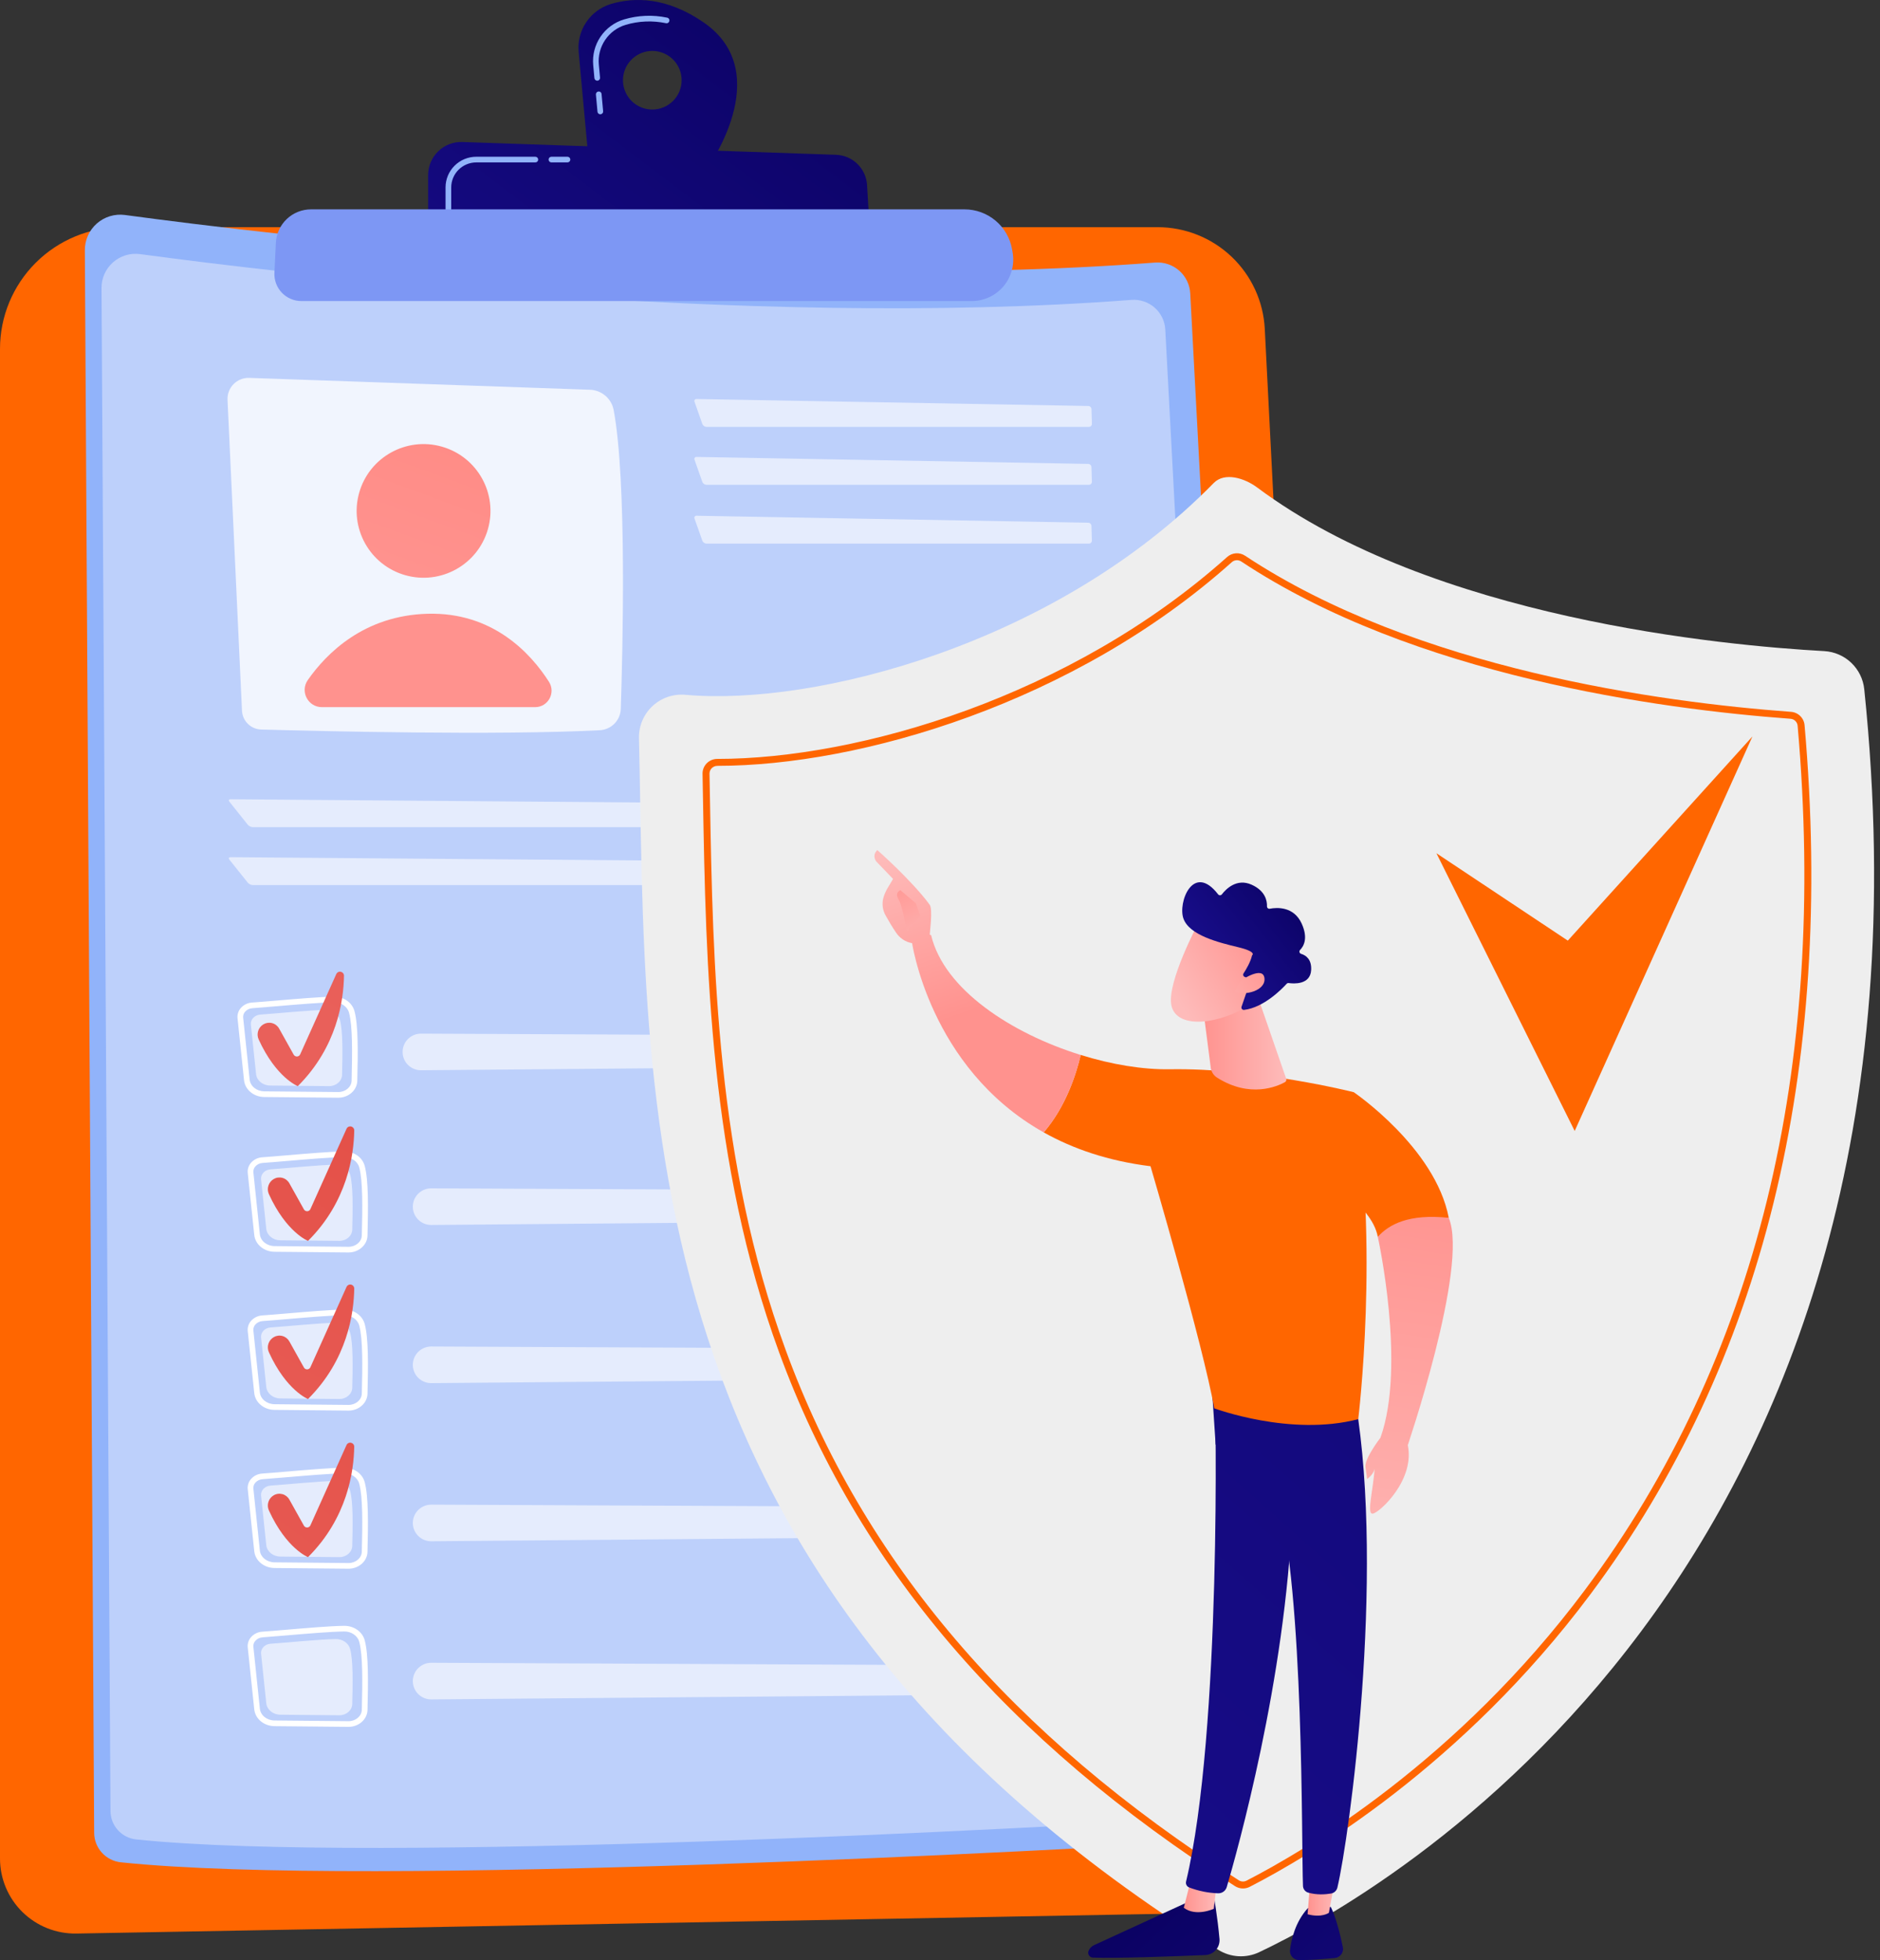 <svg width="212" height="221" viewBox="0 0 212 221" fill="none" xmlns="http://www.w3.org/2000/svg">
<rect x="0" y="0" width="212" height="221" fill="#333333" stroke="none"/>
<g clip-path="url(#clip0_1_7981)">
<path d="M0 39.332C0 35.694 1.447 32.205 4.023 29.632C6.599 27.06 10.092 25.614 13.735 25.614H130.539C133.641 25.614 136.626 26.805 138.875 28.94C141.124 31.074 142.466 33.99 142.624 37.085L151.247 206.213C151.308 207.406 151.128 208.6 150.717 209.722C150.307 210.844 149.675 211.873 148.859 212.746C148.042 213.62 147.058 214.321 145.965 214.807C144.873 215.293 143.693 215.555 142.497 215.576L8.623 218.006C7.498 218.026 6.381 217.823 5.336 217.407C4.291 216.991 3.339 216.372 2.536 215.585C1.734 214.798 1.096 213.859 0.66 212.823C0.225 211.787 0 210.675 0 209.552V39.332Z" fill="#FF6600"/>
<path d="M9.568 28.213C9.565 27.643 9.684 27.078 9.918 26.558C10.152 26.037 10.495 25.573 10.924 25.196C11.353 24.819 11.858 24.539 12.405 24.374C12.951 24.209 13.527 24.163 14.094 24.24C30.045 26.4 84.896 33.081 130.246 29.604C130.736 29.566 131.23 29.626 131.697 29.781C132.164 29.936 132.595 30.182 132.965 30.506C133.336 30.83 133.637 31.224 133.853 31.666C134.068 32.108 134.192 32.589 134.219 33.079L143.259 202.96C143.319 204.079 142.933 205.176 142.186 206.012C141.439 206.847 140.391 207.354 139.271 207.42C120.197 208.547 41.647 212.905 13.629 209.974C12.806 209.887 12.044 209.501 11.488 208.888C10.932 208.275 10.623 207.479 10.618 206.652L9.568 28.213Z" fill="#91B3FA"/>
<path d="M11.447 32.475C11.444 31.926 11.559 31.382 11.784 30.881C12.009 30.38 12.339 29.934 12.752 29.571C13.165 29.208 13.651 28.939 14.177 28.78C14.703 28.621 15.258 28.577 15.802 28.651C31.153 30.729 83.938 37.159 127.581 33.813C128.053 33.776 128.528 33.834 128.977 33.983C129.427 34.132 129.842 34.369 130.198 34.681C130.554 34.992 130.845 35.372 131.052 35.797C131.259 36.223 131.379 36.685 131.404 37.158L140.104 200.645C140.162 201.721 139.79 202.777 139.071 203.581C138.352 204.385 137.343 204.872 136.265 204.936C117.911 206.02 42.318 210.214 15.355 207.394C14.563 207.31 13.829 206.938 13.295 206.347C12.76 205.757 12.463 204.99 12.459 204.194L11.447 32.475Z" fill="#BDD0FB"/>
<path opacity="0.78" d="M25.657 45.081L27.287 80.13C27.313 80.692 27.551 81.222 27.953 81.616C28.354 82.01 28.89 82.238 29.453 82.253C35.952 82.436 56.205 82.93 67.641 82.332C68.265 82.3 68.855 82.035 69.292 81.589C69.73 81.144 69.984 80.55 70.003 79.926C70.222 73.353 70.699 54.221 69.199 46.224C69.079 45.598 68.75 45.031 68.265 44.616C67.779 44.202 67.168 43.964 66.529 43.944L28.109 42.606C27.782 42.594 27.456 42.651 27.151 42.772C26.847 42.892 26.571 43.075 26.341 43.307C26.11 43.539 25.93 43.817 25.813 44.122C25.695 44.428 25.642 44.754 25.657 45.081Z" fill="white"/>
<path d="M55.015 59.683C56.163 55.683 53.847 51.511 49.842 50.364C45.837 49.217 41.66 51.529 40.511 55.529C39.363 59.529 41.678 63.701 45.683 64.848C49.688 65.995 53.866 63.682 55.015 59.683Z" fill="url(#paint0_linear_1_7981)"/>
<path d="M36.303 79.731H60.338C61.812 79.731 62.695 78.107 61.901 76.867C59.86 73.676 55.588 68.99 48.191 69.201C41.061 69.405 36.835 73.639 34.71 76.672C33.809 77.964 34.728 79.731 36.303 79.731Z" fill="url(#paint1_linear_1_7981)"/>
<g opacity="0.6">
<path d="M122.792 48.13C122.838 48.131 122.883 48.122 122.924 48.104C122.966 48.087 123.004 48.061 123.036 48.028C123.067 47.996 123.092 47.957 123.108 47.915C123.125 47.873 123.132 47.827 123.131 47.782L123.083 46.131C123.079 46.037 123.039 45.948 122.973 45.882C122.906 45.816 122.817 45.778 122.723 45.775L78.558 44.989C78.517 44.983 78.476 44.988 78.438 45.004C78.4 45.02 78.367 45.046 78.342 45.079C78.318 45.112 78.303 45.151 78.3 45.192C78.296 45.233 78.304 45.274 78.322 45.311L79.2 47.803C79.238 47.897 79.302 47.977 79.385 48.035C79.468 48.094 79.565 48.127 79.666 48.132L122.792 48.13Z" fill="white"/>
</g>
<g opacity="0.6">
<path d="M78.558 51.519C78.517 51.513 78.476 51.519 78.438 51.534C78.4 51.55 78.367 51.576 78.342 51.609C78.318 51.643 78.303 51.682 78.3 51.723C78.296 51.764 78.304 51.805 78.322 51.842L79.2 54.334C79.238 54.427 79.302 54.508 79.385 54.566C79.467 54.625 79.565 54.658 79.666 54.663H122.789C122.834 54.663 122.879 54.654 122.921 54.637C122.963 54.619 123.001 54.593 123.033 54.561C123.064 54.528 123.089 54.489 123.105 54.447C123.122 54.405 123.129 54.36 123.128 54.314L123.08 52.663C123.076 52.569 123.036 52.48 122.97 52.414C122.903 52.349 122.814 52.31 122.72 52.307L78.558 51.519Z" fill="white"/>
</g>
<g opacity="0.6">
<path d="M78.558 58.15C78.517 58.144 78.475 58.149 78.438 58.165C78.4 58.181 78.367 58.207 78.342 58.24C78.318 58.274 78.303 58.313 78.3 58.354C78.296 58.395 78.304 58.436 78.322 58.473L79.2 60.965C79.238 61.058 79.302 61.139 79.385 61.197C79.467 61.255 79.565 61.289 79.666 61.294H122.789C122.834 61.294 122.879 61.285 122.921 61.267C122.963 61.25 123.001 61.224 123.032 61.192C123.064 61.159 123.089 61.12 123.105 61.078C123.121 61.036 123.129 60.991 123.127 60.945L123.079 59.294C123.075 59.2 123.036 59.111 122.969 59.046C122.903 58.98 122.813 58.941 122.72 58.938L78.558 58.15Z" fill="white"/>
</g>
<g opacity="0.6">
<path d="M126.883 93.262C126.928 93.263 126.972 93.254 127.014 93.236C127.055 93.219 127.092 93.193 127.123 93.16C127.154 93.127 127.177 93.089 127.192 93.046C127.207 93.004 127.213 92.959 127.21 92.914L127.1 91.263C127.092 91.169 127.05 91.081 126.981 91.016C126.913 90.951 126.822 90.914 126.728 90.911L25.997 90.115C25.805 90.115 25.745 90.235 25.864 90.385L27.942 92.989C28.014 93.07 28.101 93.135 28.198 93.182C28.295 93.229 28.401 93.256 28.509 93.262H126.883Z" fill="white"/>
</g>
<g opacity="0.6">
<path d="M25.997 96.647C25.805 96.647 25.745 96.768 25.864 96.918L27.942 99.522C28.014 99.602 28.101 99.668 28.198 99.714C28.295 99.761 28.401 99.788 28.509 99.794H126.883C126.928 99.795 126.972 99.786 127.014 99.769C127.055 99.751 127.092 99.725 127.123 99.693C127.154 99.66 127.177 99.621 127.192 99.579C127.207 99.537 127.213 99.492 127.21 99.447L127.1 97.796C127.093 97.701 127.05 97.613 126.982 97.549C126.913 97.484 126.822 97.447 126.728 97.445L25.997 96.647Z" fill="white"/>
</g>
<path d="M39.306 141.215H39.283L30.953 141.137C29.763 141.125 28.781 140.307 28.67 139.234L27.937 132.255C27.917 132.05 27.938 131.843 28 131.647C28.061 131.451 28.162 131.269 28.296 131.113C28.456 130.929 28.651 130.778 28.87 130.67C29.088 130.562 29.327 130.499 29.57 130.484C30.273 130.436 31.261 130.352 32.307 130.263C34.511 130.075 37.251 129.843 38.795 129.824C39.914 129.818 40.863 130.48 41.127 131.453C41.561 133.055 41.521 136.088 41.442 139.317C41.412 140.368 40.46 141.215 39.306 141.215ZM29.613 131.122C29.455 131.13 29.3 131.17 29.158 131.239C29.016 131.308 28.889 131.405 28.785 131.524C28.706 131.614 28.647 131.72 28.61 131.834C28.573 131.948 28.561 132.068 28.572 132.187L29.304 139.167C29.383 139.916 30.092 140.489 30.958 140.497L39.288 140.575H39.304C40.111 140.575 40.78 140.007 40.8 139.302C40.879 136.12 40.92 133.138 40.509 131.618C40.325 130.938 39.615 130.464 38.802 130.462C37.282 130.48 34.55 130.712 32.36 130.899C31.311 130.988 30.321 131.073 29.614 131.121L29.613 131.122Z" fill="white"/>
<path opacity="0.6" d="M30.51 131.842C32.259 131.723 36.063 131.337 37.867 131.315C38.631 131.305 39.301 131.766 39.481 132.428C39.829 133.713 39.782 136.276 39.722 138.641C39.704 139.348 39.052 139.915 38.257 139.907L31.6 139.843C30.782 139.835 30.104 139.278 30.026 138.552L29.441 132.974C29.381 132.397 29.861 131.886 30.51 131.842Z" fill="white"/>
<g opacity="0.6">
<path d="M46.621 136.576C46.738 137.02 47 137.412 47.365 137.691C47.731 137.97 48.179 138.119 48.638 138.115L125.707 137.459C126.116 137.449 126.505 137.28 126.79 136.988C127.075 136.695 127.235 136.303 127.234 135.894C127.233 135.486 127.072 135.094 126.786 134.803C126.499 134.511 126.11 134.343 125.701 134.335L48.63 133.984C48.313 133.983 48 134.054 47.715 134.193C47.429 134.332 47.18 134.535 46.986 134.785C46.791 135.036 46.657 135.328 46.594 135.638C46.531 135.949 46.54 136.27 46.621 136.576Z" fill="white"/>
</g>
<path d="M30.865 132.936C31.012 132.849 31.174 132.793 31.343 132.771C31.512 132.749 31.683 132.76 31.848 132.805C32.012 132.849 32.166 132.926 32.3 133.031C32.434 133.136 32.546 133.267 32.629 133.415L34.271 136.356C34.308 136.423 34.363 136.477 34.429 136.514C34.496 136.551 34.571 136.569 34.647 136.566C34.723 136.563 34.797 136.538 34.86 136.496C34.923 136.453 34.973 136.394 35.004 136.325L39.08 127.264C39.123 127.17 39.198 127.094 39.291 127.049C39.384 127.003 39.49 126.99 39.592 127.013C39.693 127.036 39.783 127.093 39.848 127.174C39.912 127.256 39.947 127.356 39.946 127.46C39.904 130.232 39.168 135.5 34.734 139.909C34.734 139.909 32.293 138.961 30.325 134.645C30.186 134.344 30.165 134.002 30.265 133.687C30.365 133.371 30.579 133.103 30.865 132.936Z" fill="url(#paint2_linear_1_7981)"/>
<path d="M39.306 159.044H39.283L30.953 158.965C29.763 158.954 28.781 158.136 28.67 157.064L27.937 150.084C27.917 149.879 27.938 149.673 28 149.477C28.061 149.28 28.162 149.099 28.296 148.943C28.456 148.758 28.651 148.608 28.87 148.5C29.089 148.392 29.327 148.328 29.57 148.314C30.273 148.267 31.261 148.182 32.307 148.094C34.511 147.906 37.251 147.673 38.795 147.653H38.828C39.923 147.653 40.865 148.319 41.127 149.283C41.561 150.885 41.521 153.918 41.442 157.146C41.412 158.202 40.46 159.044 39.306 159.044ZM29.613 148.951C29.455 148.959 29.3 148.999 29.158 149.068C29.016 149.137 28.889 149.234 28.785 149.353C28.706 149.443 28.647 149.548 28.61 149.662C28.573 149.776 28.561 149.896 28.572 150.015L29.304 156.995C29.383 157.745 30.092 158.316 30.958 158.325L39.288 158.404H39.304C40.111 158.404 40.78 157.836 40.8 157.131C40.879 153.949 40.92 150.968 40.509 149.448C40.324 148.767 39.605 148.278 38.802 148.291C37.282 148.31 34.55 148.542 32.36 148.728C31.311 148.818 30.321 148.902 29.614 148.95L29.613 148.951Z" fill="white"/>
<path opacity="0.6" d="M30.51 149.671C32.259 149.552 36.063 149.166 37.867 149.143C38.631 149.134 39.301 149.596 39.481 150.257C39.829 151.543 39.782 154.105 39.722 156.469C39.704 157.177 39.052 157.743 38.257 157.735L31.6 157.672C30.782 157.664 30.104 157.106 30.026 156.38L29.441 150.803C29.381 150.226 29.861 149.715 30.51 149.671Z" fill="white"/>
<g opacity="0.6">
<path d="M46.621 154.409C46.738 154.853 47 155.246 47.365 155.524C47.731 155.803 48.179 155.952 48.638 155.948L125.707 155.292C126.122 155.291 126.52 155.126 126.812 154.832C127.105 154.539 127.269 154.141 127.268 153.727C127.267 153.313 127.102 152.916 126.808 152.623C126.514 152.331 126.116 152.167 125.701 152.168L48.63 151.817C48.313 151.816 48 151.888 47.715 152.027C47.429 152.165 47.18 152.368 46.986 152.619C46.791 152.869 46.657 153.161 46.594 153.471C46.531 153.782 46.54 154.103 46.621 154.409Z" fill="white"/>
</g>
<path d="M30.865 150.765C31.012 150.679 31.174 150.623 31.343 150.6C31.512 150.578 31.683 150.589 31.847 150.634C32.012 150.678 32.165 150.755 32.3 150.86C32.434 150.965 32.545 151.095 32.629 151.244L34.271 154.185C34.308 154.252 34.363 154.307 34.429 154.344C34.496 154.381 34.571 154.399 34.647 154.396C34.724 154.392 34.797 154.368 34.86 154.325C34.923 154.282 34.973 154.223 35.004 154.153L39.08 145.093C39.123 144.999 39.198 144.923 39.291 144.878C39.384 144.832 39.49 144.82 39.592 144.842C39.693 144.865 39.783 144.922 39.848 145.003C39.912 145.085 39.947 145.186 39.946 145.289C39.904 148.06 39.168 153.329 34.734 157.738C34.734 157.738 32.293 156.79 30.325 152.474C30.186 152.173 30.165 151.832 30.265 151.516C30.365 151.2 30.579 150.932 30.865 150.765Z" fill="url(#paint3_linear_1_7981)"/>
<path d="M39.306 176.871H39.283L30.953 176.792C29.763 176.781 28.781 175.964 28.67 174.891L27.937 167.911C27.917 167.707 27.938 167.501 27.999 167.305C28.061 167.109 28.161 166.928 28.295 166.772C28.454 166.587 28.649 166.436 28.868 166.328C29.087 166.22 29.325 166.157 29.569 166.143C30.271 166.095 31.259 166.011 32.305 165.922C34.51 165.734 37.25 165.502 38.793 165.482H38.826C39.922 165.482 40.864 166.148 41.125 167.111C41.559 168.714 41.519 171.746 41.44 174.975C41.412 176.026 40.46 176.871 39.306 176.871ZM29.613 166.779C29.455 166.787 29.3 166.827 29.158 166.896C29.016 166.965 28.889 167.062 28.785 167.181C28.706 167.271 28.647 167.376 28.61 167.49C28.573 167.604 28.561 167.724 28.572 167.844L29.304 174.823C29.383 175.573 30.092 176.145 30.958 176.153L39.288 176.232H39.304C40.111 176.232 40.78 175.664 40.8 174.959C40.879 171.777 40.92 168.795 40.509 167.276C40.324 166.595 39.605 166.103 38.802 166.118C37.282 166.138 34.55 166.37 32.36 166.556C31.311 166.645 30.321 166.729 29.614 166.778L29.613 166.779Z" fill="white"/>
<path opacity="0.6" d="M30.51 167.501C32.259 167.381 36.063 166.996 37.867 166.973C38.631 166.963 39.301 167.424 39.481 168.086C39.829 169.372 39.782 171.934 39.722 174.299C39.704 175.007 39.052 175.572 38.257 175.565L31.6 175.501C30.782 175.493 30.104 174.936 30.026 174.21L29.441 168.632C29.381 168.056 29.861 167.545 30.51 167.501Z" fill="white"/>
<g opacity="0.6">
<path d="M46.621 172.239C46.738 172.683 47 173.075 47.365 173.354C47.731 173.633 48.179 173.782 48.638 173.778L125.707 173.122C126.122 173.121 126.519 172.955 126.812 172.662C127.105 172.369 127.269 171.971 127.268 171.557C127.267 171.143 127.102 170.746 126.808 170.453C126.514 170.161 126.116 169.997 125.701 169.998L48.63 169.647C48.313 169.645 48 169.717 47.714 169.856C47.429 169.995 47.18 170.198 46.986 170.448C46.791 170.699 46.657 170.991 46.594 171.301C46.531 171.612 46.54 171.933 46.621 172.239Z" fill="white"/>
</g>
<path d="M30.864 168.595C31.01 168.509 31.173 168.453 31.342 168.431C31.51 168.408 31.682 168.42 31.846 168.464C32.011 168.509 32.164 168.586 32.298 168.69C32.432 168.795 32.544 168.926 32.627 169.074L34.27 172.016C34.307 172.082 34.362 172.137 34.428 172.174C34.495 172.21 34.57 172.228 34.646 172.225C34.722 172.222 34.796 172.197 34.859 172.155C34.922 172.112 34.972 172.053 35.003 171.984L39.078 162.92C39.123 162.827 39.198 162.751 39.291 162.706C39.384 162.661 39.489 162.649 39.59 162.672C39.691 162.695 39.781 162.751 39.846 162.832C39.91 162.913 39.945 163.013 39.944 163.116C39.903 165.888 39.167 171.156 34.733 175.565C34.733 175.565 32.292 174.617 30.323 170.302C30.186 170.001 30.166 169.66 30.265 169.345C30.365 169.03 30.578 168.762 30.864 168.595Z" fill="url(#paint4_linear_1_7981)"/>
<path d="M39.306 194.702H39.283L30.953 194.623C29.763 194.611 28.781 193.794 28.67 192.721L27.937 185.742C27.917 185.537 27.938 185.331 28 185.135C28.061 184.938 28.162 184.757 28.297 184.601C28.456 184.416 28.651 184.266 28.87 184.158C29.088 184.05 29.327 183.986 29.57 183.972C30.273 183.924 31.261 183.84 32.307 183.751C34.511 183.564 37.252 183.33 38.795 183.311H38.828C39.923 183.311 40.866 183.978 41.127 184.941C41.561 186.543 41.521 189.576 41.442 192.805C41.412 193.857 40.46 194.702 39.306 194.702ZM29.613 184.61C29.455 184.618 29.3 184.657 29.158 184.726C29.016 184.795 28.889 184.892 28.785 185.011C28.706 185.101 28.647 185.207 28.61 185.321C28.573 185.435 28.561 185.555 28.572 185.674L29.304 192.654C29.383 193.404 30.092 193.975 30.958 193.983L39.288 194.062H39.304C40.111 194.062 40.78 193.494 40.8 192.789C40.879 189.607 40.92 186.625 40.509 185.106C40.324 184.425 39.605 183.931 38.802 183.948C37.282 183.967 34.55 184.199 32.36 184.386C31.311 184.475 30.321 184.559 29.614 184.608L29.613 184.61Z" fill="white"/>
<path opacity="0.6" d="M30.51 185.332C32.259 185.212 36.063 184.826 37.867 184.804C38.631 184.794 39.301 185.255 39.481 185.917C39.829 187.203 39.782 189.765 39.722 192.13C39.704 192.837 39.052 193.403 38.257 193.396L31.6 193.331C30.782 193.323 30.104 192.767 30.026 192.04L29.441 186.462C29.381 185.882 29.861 185.374 30.51 185.332Z" fill="white"/>
<g opacity="0.6">
<path d="M46.621 190.068C46.738 190.512 47 190.904 47.366 191.183C47.731 191.462 48.179 191.611 48.638 191.607L125.708 190.951C126.122 190.95 126.52 190.785 126.812 190.491C127.105 190.198 127.269 189.8 127.268 189.386C127.267 188.972 127.102 188.575 126.808 188.283C126.514 187.99 126.116 187.826 125.701 187.827L48.631 187.476C48.313 187.474 48 187.546 47.715 187.685C47.429 187.824 47.18 188.026 46.986 188.277C46.791 188.528 46.657 188.82 46.594 189.13C46.531 189.441 46.54 189.762 46.621 190.068Z" fill="white"/>
</g>
<path d="M38.153 123.767H38.13L29.801 123.688C28.611 123.676 27.628 122.859 27.517 121.787L26.785 114.807C26.764 114.602 26.786 114.396 26.847 114.2C26.909 114.004 27.01 113.822 27.144 113.666C27.303 113.481 27.498 113.331 27.717 113.223C27.936 113.115 28.174 113.051 28.418 113.037C29.12 112.989 30.108 112.905 31.155 112.816C33.36 112.629 36.1 112.395 37.642 112.376H37.675C38.771 112.376 39.713 113.042 39.974 114.006C40.408 115.608 40.368 118.641 40.289 121.869C40.26 122.922 39.304 123.767 38.153 123.767ZM28.46 113.675C28.302 113.683 28.148 113.723 28.006 113.792C27.863 113.861 27.736 113.957 27.632 114.076C27.553 114.167 27.494 114.272 27.457 114.386C27.421 114.5 27.408 114.62 27.42 114.739L28.152 121.719C28.231 122.469 28.939 123.04 29.805 123.048L38.135 123.127H38.152C38.959 123.127 39.627 122.559 39.648 121.854C39.727 118.672 39.767 115.69 39.356 114.171C39.171 113.49 38.453 112.996 37.649 113.013C36.13 113.032 33.397 113.264 31.209 113.451C30.159 113.54 29.168 113.624 28.461 113.673L28.46 113.675Z" fill="white"/>
<path opacity="0.6" d="M29.359 114.395C31.109 114.276 34.912 113.89 36.716 113.868C37.48 113.858 38.151 114.319 38.33 114.981C38.678 116.267 38.632 118.829 38.572 121.193C38.554 121.901 37.902 122.467 37.106 122.459L30.451 122.395C29.632 122.387 28.955 121.83 28.876 121.104L28.291 115.527C28.227 114.951 28.707 114.439 29.359 114.395Z" fill="white"/>
<g opacity="0.6">
<path d="M45.467 119.134C45.584 119.577 45.846 119.97 46.212 120.248C46.577 120.527 47.025 120.676 47.485 120.672L124.553 120.016C124.968 120.015 125.365 119.85 125.658 119.556C125.951 119.263 126.115 118.865 126.114 118.451C126.113 118.037 125.947 117.64 125.654 117.348C125.36 117.055 124.962 116.892 124.547 116.892L47.476 116.541C47.159 116.539 46.845 116.611 46.56 116.75C46.275 116.889 46.026 117.092 45.831 117.342C45.637 117.593 45.503 117.885 45.44 118.195C45.377 118.506 45.386 118.827 45.467 119.134Z" fill="white"/>
</g>
<path d="M29.71 115.49C29.857 115.404 30.02 115.348 30.189 115.325C30.357 115.303 30.529 115.314 30.693 115.359C30.857 115.403 31.011 115.48 31.145 115.585C31.279 115.69 31.391 115.82 31.474 115.969L33.117 118.91C33.154 118.976 33.209 119.031 33.275 119.068C33.342 119.106 33.417 119.124 33.493 119.12C33.569 119.117 33.643 119.093 33.706 119.05C33.769 119.007 33.819 118.948 33.85 118.878L37.925 109.818C37.97 109.724 38.045 109.649 38.138 109.604C38.231 109.559 38.336 109.547 38.437 109.57C38.538 109.593 38.628 109.649 38.692 109.73C38.757 109.811 38.792 109.911 38.791 110.014C38.75 112.785 38.013 118.053 33.58 122.463C33.58 122.463 31.139 121.514 29.17 117.199C29.032 116.898 29.011 116.557 29.111 116.241C29.211 115.925 29.424 115.657 29.71 115.49Z" fill="url(#paint5_linear_1_7981)"/>
<path d="M79.384 2.555C75.165 -0.377 71.496 -0.318 68.912 0.443C67.769 0.782 66.781 1.507 66.113 2.493C65.446 3.48 65.142 4.666 65.253 5.851L66.368 17.991L79.622 19.171C79.622 19.171 87.659 8.304 79.384 2.555ZM73.557 12.349C72.903 12.349 72.264 12.156 71.72 11.793C71.176 11.43 70.752 10.914 70.502 10.31C70.252 9.707 70.186 9.043 70.314 8.402C70.442 7.762 70.757 7.173 71.219 6.711C71.681 6.249 72.271 5.935 72.912 5.807C73.554 5.68 74.219 5.745 74.823 5.995C75.427 6.245 75.944 6.668 76.307 7.212C76.671 7.755 76.864 8.393 76.864 9.047C76.864 9.48 76.779 9.91 76.613 10.311C76.446 10.712 76.203 11.076 75.895 11.383C75.588 11.689 75.223 11.932 74.822 12.098C74.42 12.264 73.99 12.35 73.556 12.349H73.557Z" fill="url(#paint6_linear_1_7981)"/>
<path d="M67.691 12.886C67.612 12.885 67.536 12.855 67.478 12.802C67.419 12.748 67.383 12.675 67.376 12.596L67.198 10.662C67.191 10.578 67.217 10.494 67.272 10.429C67.326 10.364 67.404 10.323 67.488 10.315C67.53 10.311 67.573 10.315 67.613 10.327C67.653 10.339 67.691 10.36 67.723 10.387C67.755 10.414 67.782 10.447 67.801 10.484C67.821 10.522 67.832 10.563 67.835 10.605L68.013 12.538C68.021 12.622 67.995 12.706 67.94 12.771C67.886 12.836 67.808 12.877 67.724 12.885L67.691 12.886ZM67.343 9.097C67.264 9.096 67.188 9.066 67.13 9.012C67.072 8.959 67.036 8.886 67.028 8.807L66.894 7.339C66.79 6.211 67.08 5.081 67.715 4.142C68.35 3.203 69.29 2.512 70.377 2.187C71.95 1.72 73.614 1.652 75.22 1.988C75.263 1.996 75.303 2.011 75.339 2.034C75.375 2.057 75.406 2.087 75.43 2.123C75.455 2.158 75.472 2.198 75.48 2.24C75.489 2.282 75.489 2.325 75.48 2.367C75.471 2.409 75.454 2.449 75.43 2.484C75.406 2.52 75.374 2.55 75.338 2.573C75.302 2.596 75.261 2.611 75.219 2.618C75.177 2.625 75.134 2.624 75.092 2.614C73.588 2.3 72.03 2.364 70.557 2.799C69.612 3.082 68.794 3.683 68.242 4.5C67.689 5.317 67.437 6.3 67.528 7.281L67.662 8.75C67.666 8.791 67.662 8.833 67.649 8.873C67.637 8.914 67.617 8.951 67.59 8.983C67.563 9.015 67.53 9.042 67.493 9.061C67.456 9.081 67.415 9.093 67.373 9.096C67.363 9.097 67.353 9.098 67.343 9.097Z" fill="#91B3FA"/>
<path d="M48.279 25.837V19.733C48.279 19.233 48.38 18.739 48.575 18.278C48.771 17.818 49.057 17.402 49.417 17.054C49.777 16.707 50.204 16.436 50.671 16.256C51.139 16.077 51.637 15.993 52.138 16.011L94.276 17.453C95.179 17.484 96.037 17.85 96.684 18.479C97.331 19.109 97.719 19.956 97.773 20.856L98.125 26.721L48.279 25.837Z" fill="url(#paint7_linear_1_7981)"/>
<path d="M63.992 18.311H62.181C62.096 18.311 62.015 18.278 61.955 18.218C61.895 18.158 61.861 18.077 61.861 17.992C61.861 17.907 61.895 17.826 61.955 17.766C62.015 17.706 62.096 17.673 62.181 17.673H63.992C64.077 17.673 64.158 17.706 64.218 17.766C64.278 17.826 64.312 17.907 64.312 17.992C64.312 18.077 64.278 18.158 64.218 18.218C64.158 18.278 64.077 18.311 63.992 18.311Z" fill="#91B3FA"/>
<path d="M50.562 23.922C50.477 23.922 50.396 23.889 50.336 23.829C50.276 23.769 50.242 23.688 50.242 23.603V21.133C50.242 20.216 50.607 19.335 51.257 18.687C51.907 18.038 52.788 17.673 53.707 17.673H60.369C60.454 17.673 60.535 17.707 60.595 17.767C60.655 17.827 60.688 17.908 60.688 17.992C60.688 18.077 60.655 18.158 60.595 18.218C60.535 18.278 60.454 18.312 60.369 18.312H53.707C52.958 18.312 52.24 18.61 51.71 19.139C51.181 19.668 50.883 20.384 50.882 21.132V23.602C50.882 23.644 50.873 23.686 50.857 23.725C50.841 23.764 50.818 23.799 50.788 23.829C50.758 23.858 50.723 23.882 50.684 23.898C50.646 23.914 50.604 23.922 50.562 23.922Z" fill="#91B3FA"/>
<path d="M31.108 27.379C31.157 26.361 31.596 25.402 32.335 24.699C33.073 23.996 34.054 23.604 35.074 23.604H108.761C110.045 23.604 111.287 24.057 112.269 24.882C113.251 25.707 113.909 26.853 114.128 28.116L114.19 28.475C114.307 29.146 114.275 29.834 114.097 30.491C113.919 31.149 113.599 31.759 113.16 32.28C112.721 32.801 112.173 33.22 111.555 33.507C110.937 33.794 110.264 33.943 109.582 33.944H33.983C33.571 33.944 33.164 33.86 32.785 33.698C32.407 33.536 32.065 33.299 31.781 33.002C31.497 32.704 31.276 32.352 31.133 31.967C30.989 31.581 30.925 31.171 30.945 30.76L31.108 27.379Z" fill="#7D97F4"/>
<path d="M73.573 79.615C74.067 79.153 74.653 78.801 75.293 78.581C75.933 78.361 76.612 78.278 77.286 78.339C91.871 79.649 119.083 72.632 136.867 54.458C138.103 53.2 140.354 53.908 141.769 54.966C161.548 69.73 194.334 72.787 205.716 73.412C206.856 73.477 207.936 73.944 208.762 74.731C209.588 75.519 210.107 76.574 210.224 77.708C220.574 177.548 155.485 213.725 141.986 220.111C141.259 220.454 140.456 220.61 139.653 220.564C138.849 220.517 138.07 220.271 137.387 219.846C70.106 177.992 72.984 123.563 72.054 83.233C72.038 82.557 72.165 81.885 72.427 81.262C72.689 80.639 73.079 80.078 73.573 79.615Z" fill="#EEEEEE"/>
<path d="M140.166 212.924C139.847 212.924 139.536 212.833 139.267 212.662C113.461 196.187 96.641 176.489 87.846 152.444C79.992 130.97 79.607 109.108 79.269 89.822L79.223 87.251C79.218 87.032 79.257 86.814 79.338 86.61C79.42 86.406 79.541 86.221 79.695 86.064C79.85 85.906 80.036 85.78 80.24 85.695C80.445 85.609 80.665 85.566 80.887 85.567C96.848 85.567 120.808 78.528 138.378 62.803C138.652 62.558 138.999 62.411 139.366 62.384C139.732 62.358 140.097 62.453 140.403 62.657C159.712 75.451 187.261 79.178 201.964 80.26C202.357 80.288 202.728 80.456 203.008 80.733C203.289 81.009 203.461 81.377 203.494 81.769C206.914 120.741 198.797 153.698 179.368 179.723C164.855 199.161 147.646 209.291 140.921 212.742C140.687 212.861 140.428 212.924 140.166 212.924ZM80.9 86.352C80.781 86.35 80.662 86.372 80.551 86.417C80.44 86.463 80.34 86.53 80.256 86.615C80.175 86.697 80.112 86.794 80.069 86.901C80.027 87.008 80.006 87.122 80.008 87.237L80.055 89.808C80.392 109.033 80.776 130.824 88.584 152.174C97.318 176.052 114.035 195.621 139.691 212.001C139.82 212.083 139.968 212.13 140.121 212.138C140.273 212.145 140.425 212.113 140.562 212.044C147.239 208.616 164.324 198.561 178.738 179.252C198.049 153.385 206.115 120.61 202.712 81.835C202.696 81.629 202.605 81.435 202.458 81.289C202.31 81.143 202.115 81.055 201.907 81.041C187.128 79.953 159.428 76.203 139.97 63.308C139.808 63.201 139.616 63.151 139.423 63.165C139.23 63.179 139.047 63.257 138.903 63.386C121.176 79.251 96.998 86.348 80.901 86.348L80.9 86.352Z" fill="#FF6600"/>
<path d="M161.98 96.203L177.572 127.515L197.615 83.035L176.796 106.055L161.98 96.203Z" fill="#FF6600"/>
<path d="M103.044 106.358C102.942 106.68 104.116 107.169 104.806 105.854C104.831 105.225 105.214 102.522 104.837 102.008C102.828 99.273 98.931 95.844 98.931 95.844C98.273 96.493 98.816 97.13 98.816 97.13L100.705 99.096C100.312 99.809 99.827 100.411 99.603 101.274C99.438 101.933 99.532 102.629 99.868 103.22C100.199 103.817 100.655 104.593 101.079 105.2C101.889 106.349 103.044 106.358 103.044 106.358Z" fill="url(#paint8_linear_1_7981)"/>
<path d="M101.533 100.37L103.255 101.828L103.796 103.28L102.261 104.981C102.261 104.981 101.744 102.101 101.361 101.477C100.977 100.854 101.176 100.553 101.533 100.37Z" fill="url(#paint9_linear_1_7981)"/>
<path d="M136.868 213.72C136.868 213.72 137.303 216.18 137.517 218.614C137.536 218.84 137.509 219.067 137.438 219.283C137.366 219.498 137.252 219.696 137.102 219.866C136.952 220.036 136.769 220.174 136.564 220.271C136.359 220.368 136.136 220.423 135.91 220.432C132.663 220.567 125.719 220.83 123.227 220.719C123.141 220.714 123.056 220.688 122.982 220.644C122.907 220.6 122.843 220.54 122.796 220.467C122.75 220.394 122.721 220.311 122.712 220.225C122.703 220.139 122.715 220.052 122.746 219.971C122.862 219.679 123.086 219.444 123.372 219.313L134.843 214.044L136.868 213.72Z" fill="url(#paint10_linear_1_7981)"/>
<path d="M137.224 212.274L136.874 215.216C136.874 215.216 134.865 216.15 133.492 215.098L134.324 211.82L137.224 212.274Z" fill="url(#paint11_linear_1_7981)"/>
<path d="M136.96 156.964C137.111 157.733 137.771 195.303 133.749 212.139C133.716 212.272 133.732 212.412 133.794 212.534C133.855 212.656 133.958 212.752 134.085 212.804C135.131 213.208 136.238 213.433 137.36 213.468C137.578 213.475 137.793 213.41 137.97 213.282C138.147 213.154 138.276 212.97 138.337 212.761C139.487 208.854 144.995 189.283 145.713 170.587C146.516 149.695 145.713 169.875 145.713 169.875L145.241 156.961L136.96 156.964Z" fill="url(#paint12_linear_1_7981)"/>
<path d="M150.064 215.001C150.064 215.001 150.757 216.243 151.427 219.542C151.456 219.683 151.455 219.828 151.425 219.968C151.394 220.108 151.335 220.24 151.25 220.355C151.165 220.471 151.056 220.567 150.931 220.638C150.807 220.709 150.668 220.753 150.525 220.767C149.454 220.873 147.803 221.008 146.481 220.999C146.338 220.999 146.195 220.968 146.064 220.908C145.933 220.849 145.816 220.763 145.721 220.656C145.625 220.548 145.554 220.422 145.51 220.285C145.467 220.148 145.453 220.003 145.47 219.861C145.616 218.657 146.073 216.681 147.481 215.142L150.064 215.001Z" fill="url(#paint13_linear_1_7981)"/>
<path d="M150.67 211.217L149.854 215.667C149.854 215.667 149.046 216.266 147.449 215.831L147.839 211.044L150.67 211.217Z" fill="url(#paint14_linear_1_7981)"/>
<path d="M152.876 158.118C156.164 177.94 152.162 207.109 150.813 212.819C150.773 212.99 150.683 213.145 150.555 213.266C150.427 213.386 150.266 213.466 150.092 213.495C149.49 213.595 148.498 213.676 147.52 213.393C147.355 213.345 147.21 213.246 147.105 213.111C147 212.976 146.939 212.812 146.932 212.641C146.751 208.025 147.077 179.692 144.013 168.49C143.858 167.923 143.511 167.427 143.031 167.087L137.083 162.864L136.627 156.038L152.876 158.118Z" fill="url(#paint15_linear_1_7981)"/>
<path d="M131.918 120.558C141.774 120.395 152.649 123.142 152.649 123.142C155.587 140.262 153.163 160.008 153.163 160.008C145.532 162.007 136.925 158.786 136.925 158.786C135.658 151.63 129.74 131.492 129.74 131.492C124.925 130.895 120.958 129.508 117.693 127.674C120.185 124.789 121.36 121.118 121.867 118.945C125.352 120.03 128.883 120.608 131.918 120.558Z" fill="#FF6600"/>
<path d="M102.807 106.058C103.775 104.891 105 105.443 105 105.443C106.451 111.561 114.055 116.523 121.869 118.948C121.358 121.117 120.184 124.788 117.695 127.676C104.726 120.392 102.807 106.058 102.807 106.058Z" fill="url(#paint16_linear_1_7981)"/>
<path d="M148.871 132.673L152.651 123.141C152.651 123.141 161.857 129.388 163.371 137.309C161.632 137.437 158.466 137.889 155.368 139.452C154.688 135.711 148.871 132.673 148.871 132.673Z" fill="#FF6600"/>
<path d="M141.903 112.566L145.039 121.624C145.064 121.696 145.063 121.775 145.036 121.847C145.009 121.919 144.957 121.979 144.89 122.017C144.035 122.489 140.953 123.853 137.244 121.502C137.052 121.382 136.889 121.221 136.766 121.031C136.644 120.841 136.565 120.626 136.535 120.402L135.52 112.562L141.903 112.566Z" fill="url(#paint17_linear_1_7981)"/>
<path d="M135.078 104.177C135.078 104.177 131.635 110.651 132.076 113.266C132.517 115.881 136.785 115.694 140.512 113.57L143.117 106.58L135.078 104.177Z" fill="url(#paint18_linear_1_7981)"/>
<path d="M140.347 110.139C140.311 110.124 140.279 110.101 140.253 110.071C140.227 110.042 140.208 110.008 140.197 109.97C140.186 109.933 140.183 109.893 140.189 109.854C140.195 109.816 140.209 109.779 140.231 109.746C140.506 109.326 141.023 108.467 141.189 107.715C141.189 107.715 141.808 107.322 139.614 106.794C137.42 106.267 134.147 105.457 133.459 103.59C132.788 101.771 134.55 97.197 137.362 100.837C137.387 100.87 137.419 100.896 137.456 100.914C137.493 100.932 137.533 100.941 137.574 100.941C137.615 100.941 137.655 100.932 137.692 100.914C137.729 100.896 137.761 100.87 137.786 100.837C138.246 100.239 139.458 98.995 141.14 99.749C142.715 100.457 142.892 101.607 142.872 102.187C142.871 102.227 142.878 102.267 142.894 102.303C142.91 102.34 142.934 102.372 142.964 102.399C142.994 102.425 143.03 102.444 143.069 102.454C143.107 102.464 143.148 102.466 143.187 102.458C143.983 102.306 145.893 102.177 146.785 104.133C147.519 105.745 147.042 106.657 146.608 107.104C146.575 107.137 146.552 107.177 146.54 107.221C146.528 107.266 146.528 107.312 146.539 107.357C146.551 107.401 146.574 107.442 146.605 107.475C146.637 107.508 146.677 107.532 146.721 107.545C147.245 107.703 147.92 108.148 147.853 109.373C147.759 111.064 145.864 110.916 145.325 110.839C145.282 110.832 145.238 110.836 145.196 110.851C145.155 110.865 145.118 110.89 145.089 110.922C144.627 111.433 142.542 113.603 140.286 113.865C140.241 113.87 140.195 113.863 140.153 113.845C140.111 113.828 140.075 113.8 140.047 113.765C140.019 113.729 140 113.687 139.992 113.642C139.984 113.598 139.988 113.552 140.003 113.509L140.979 110.678C141.001 110.615 140.998 110.545 140.972 110.484C140.945 110.422 140.896 110.373 140.834 110.346L140.347 110.139Z" fill="url(#paint19_linear_1_7981)"/>
<path d="M139.955 110.54C139.955 110.54 142.407 108.861 142.586 110.275C142.765 111.69 140.381 112.325 139.195 111.797L139.955 110.54Z" fill="url(#paint20_linear_1_7981)"/>
<path d="M155.367 139.452C155.367 139.452 158.584 153.949 155.67 162.099C159.244 163.751 158.584 163.442 158.584 163.442C158.584 163.442 165.653 142.815 163.371 137.31C158.87 136.832 156.639 138.04 155.367 139.452Z" fill="url(#paint21_linear_1_7981)"/>
<path d="M155.672 162.099C155.672 162.099 153.83 164.479 153.977 165.427C154.124 166.375 154.16 166.764 154.16 166.764C154.16 166.764 155.085 166.135 155.026 165.324C154.898 167.888 154.039 170.801 154.82 170.661C155.601 170.521 159.643 166.799 158.729 162.831C156.656 161.39 156.075 161.546 155.672 162.099Z" fill="url(#paint22_linear_1_7981)"/>
</g>
<defs>
<linearGradient id="paint0_linear_1_7981" x1="45.336" y1="64.207" x2="74.851" y2="-16.392" gradientUnits="userSpaceOnUse">
<stop stop-color="#FF928E"/>
<stop offset="1" stop-color="#FE7062"/>
</linearGradient>
<linearGradient id="paint1_linear_1_7981" x1="52.336" y1="66.769" x2="81.85" y2="-13.83" gradientUnits="userSpaceOnUse">
<stop stop-color="#FF928E"/>
<stop offset="1" stop-color="#FE7062"/>
</linearGradient>
<linearGradient id="paint2_linear_1_7981" x1="55.323" y1="98.442" x2="12.871" y2="170.99" gradientUnits="userSpaceOnUse">
<stop stop-color="#E1473D"/>
<stop offset="1" stop-color="#E9605A"/>
</linearGradient>
<linearGradient id="paint3_linear_1_7981" x1="63.109" y1="102.998" x2="20.658" y2="175.546" gradientUnits="userSpaceOnUse">
<stop stop-color="#E1473D"/>
<stop offset="1" stop-color="#E9605A"/>
</linearGradient>
<linearGradient id="paint4_linear_1_7981" x1="69.655" y1="120.871" x2="13.786" y2="198.87" gradientUnits="userSpaceOnUse">
<stop stop-color="#E1473D"/>
<stop offset="1" stop-color="#E9605A"/>
</linearGradient>
<linearGradient id="paint5_linear_1_7981" x1="77.529" y1="41.177" x2="35.077" y2="113.725" gradientUnits="userSpaceOnUse">
<stop stop-color="#E1473D"/>
<stop offset="1" stop-color="#E9605A"/>
</linearGradient>
<linearGradient id="paint6_linear_1_7981" x1="92.416" y1="-14.858" x2="38.778" y2="55.793" gradientUnits="userSpaceOnUse">
<stop stop-color="#09005D"/>
<stop offset="1" stop-color="#1A0F91"/>
</linearGradient>
<linearGradient id="paint7_linear_1_7981" x1="98.308" y1="-10.384" x2="44.67" y2="60.267" gradientUnits="userSpaceOnUse">
<stop stop-color="#09005D"/>
<stop offset="1" stop-color="#1A0F91"/>
</linearGradient>
<linearGradient id="paint8_linear_1_7981" x1="100.121" y1="96.281" x2="106.689" y2="115.071" gradientUnits="userSpaceOnUse">
<stop stop-color="#FEBBBA"/>
<stop offset="1" stop-color="#FF928E"/>
</linearGradient>
<linearGradient id="paint9_linear_1_7981" x1="105.179" y1="108.282" x2="100.23" y2="98.287" gradientUnits="userSpaceOnUse">
<stop stop-color="#FEBBBA"/>
<stop offset="1" stop-color="#FF928E"/>
</linearGradient>
<linearGradient id="paint10_linear_1_7981" x1="123.59" y1="210.32" x2="165.536" y2="256.005" gradientUnits="userSpaceOnUse">
<stop stop-color="#09005D"/>
<stop offset="1" stop-color="#1A0F91"/>
</linearGradient>
<linearGradient id="paint11_linear_1_7981" x1="137.224" y1="213.708" x2="133.492" y2="213.708" gradientUnits="userSpaceOnUse">
<stop stop-color="#FEBBBA"/>
<stop offset="1" stop-color="#FF928E"/>
</linearGradient>
<linearGradient id="paint12_linear_1_7981" x1="291.982" y1="11.607" x2="78.472" y2="252.016" gradientUnits="userSpaceOnUse">
<stop stop-color="#09005D"/>
<stop offset="1" stop-color="#1A0F91"/>
</linearGradient>
<linearGradient id="paint13_linear_1_7981" x1="133.011" y1="201.666" x2="174.957" y2="247.351" gradientUnits="userSpaceOnUse">
<stop stop-color="#09005D"/>
<stop offset="1" stop-color="#1A0F91"/>
</linearGradient>
<linearGradient id="paint14_linear_1_7981" x1="150.67" y1="213.517" x2="147.448" y2="213.517" gradientUnits="userSpaceOnUse">
<stop stop-color="#FEBBBA"/>
<stop offset="1" stop-color="#FF928E"/>
</linearGradient>
<linearGradient id="paint15_linear_1_7981" x1="295.161" y1="14.43" x2="81.651" y2="254.839" gradientUnits="userSpaceOnUse">
<stop stop-color="#09005D"/>
<stop offset="1" stop-color="#1A0F91"/>
</linearGradient>
<linearGradient id="paint16_linear_1_7981" x1="105.746" y1="94.312" x2="112.314" y2="113.102" gradientUnits="userSpaceOnUse">
<stop stop-color="#FEBBBA"/>
<stop offset="1" stop-color="#FF928E"/>
</linearGradient>
<linearGradient id="paint17_linear_1_7981" x1="145.057" y1="117.703" x2="135.52" y2="117.703" gradientUnits="userSpaceOnUse">
<stop stop-color="#FEBBBA"/>
<stop offset="1" stop-color="#FF928E"/>
</linearGradient>
<linearGradient id="paint18_linear_1_7981" x1="132.791" y1="112.813" x2="143.332" y2="106.381" gradientUnits="userSpaceOnUse">
<stop stop-color="#FEBBBA"/>
<stop offset="1" stop-color="#FF928E"/>
</linearGradient>
<linearGradient id="paint19_linear_1_7981" x1="148.924" y1="99.624" x2="135.308" y2="110.384" gradientUnits="userSpaceOnUse">
<stop stop-color="#09005D"/>
<stop offset="1" stop-color="#1A0F91"/>
</linearGradient>
<linearGradient id="paint20_linear_1_7981" x1="135.559" y1="115.21" x2="145.044" y2="109.423" gradientUnits="userSpaceOnUse">
<stop stop-color="#FEBBBA"/>
<stop offset="1" stop-color="#FF928E"/>
</linearGradient>
<linearGradient id="paint21_linear_1_7981" x1="153.043" y1="187.737" x2="160.777" y2="132.122" gradientUnits="userSpaceOnUse">
<stop stop-color="#FEBBBA"/>
<stop offset="1" stop-color="#FF928E"/>
</linearGradient>
<linearGradient id="paint22_linear_1_7981" x1="153.967" y1="182.388" x2="160.139" y2="138.007" gradientUnits="userSpaceOnUse">
<stop stop-color="#FEBBBA"/>
<stop offset="1" stop-color="#FF928E"/>
</linearGradient>
<clipPath id="clip0_1_7981">
<rect width="211.331" height="221" fill="white"/>
</clipPath>
</defs>
</svg>
